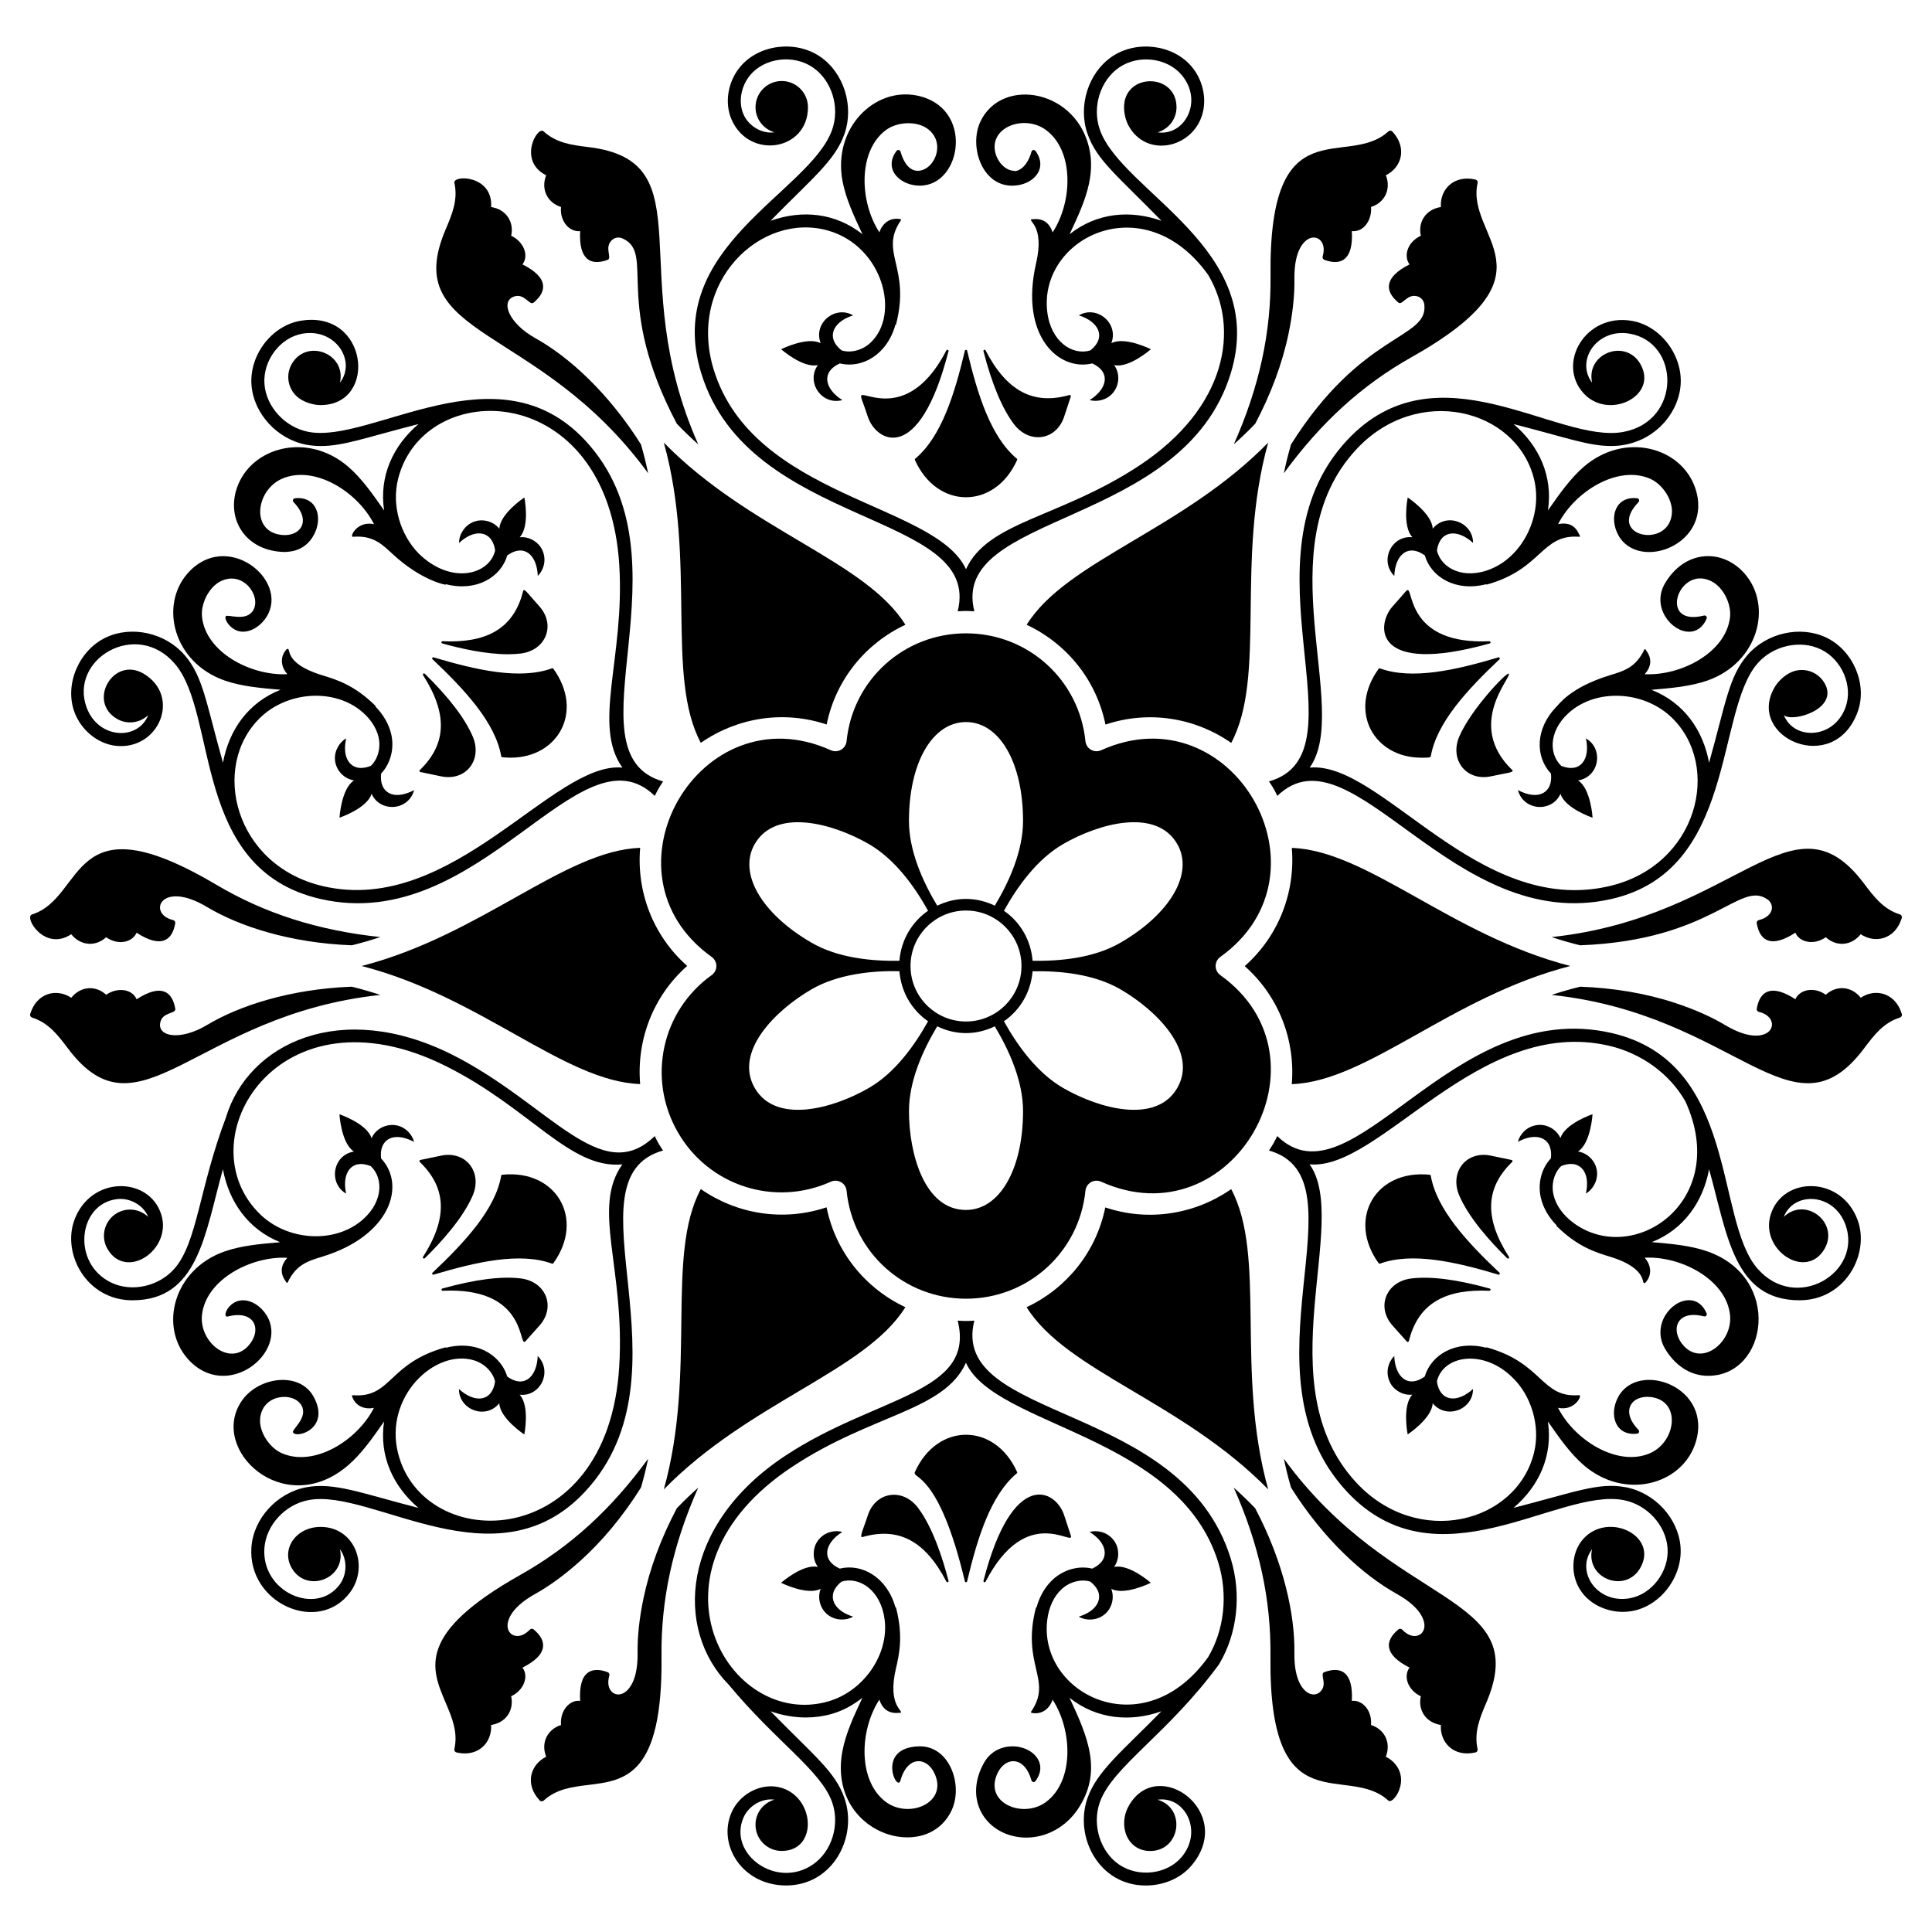 <?xml version="1.0" encoding="UTF-8"?>
<!-- Uploaded to: ICON Repo, www.iconrepo.com, Generator: ICON Repo Mixer Tools -->
<svg fill="#000000" width="800px" height="800px" version="1.1" viewBox="144 144 512 512" xmlns="http://www.w3.org/2000/svg">
 <g>
  <path d="m163.7 332.64c1.766 4.836 6.168 8.457 10.965 9.004 11.453 1.289 17.504-13.207 7.312-19.16-7.965-4.598-14.91 7.441-6.949 12.039 2.738 1.578 6.082 1.059 8.254-1.016-2.731 6.883-13.277 6.363-16.34-2.047-4.648-12.75 13.172-23.438 23.375-11.574 11.633 13.527 4.336 54.48 38.59 62.344 42.359 9.738 68.816-46.582 88.609-27.309 1.02-2.027 1.016-2.004 2.211-3.828-26.25-7.465 8.684-58.855-20.656-90.387-23.23-24.973-56.57 0.91-73.285-2.246-6.223-1.172-11.258-6.633-11.703-12.699-0.457-6.188 4.141-12.293 10.039-13.332 8.699-1.547 14.41 7.156 9.973 12.996 1.73-7.766-8.824-11.816-12.773-4.981-1.918 3.324-0.781 7.574 2.543 9.492 1.508 0.879 3.394 1.414 5.113 1.414h0.043c15.195-0.059 12.586-25.488-5.496-22.316-7.566 1.328-13.465 9.105-12.883 16.98 0.562 7.57 6.797 14.379 14.5 15.836 1.301 0.246 2.594 0.348 3.883 0.348 6.109 0 11.711-2.195 25.871-5.812-6.719 5.715-10.469 13.77-9.105 22.883-3.055-4.379-5.945-8.512-9.562-11.629-10.793-9.238-25.711-5.191-29.441 5.641-2.898 8.445 2.394 16.891 12.77 17.004 0.398-0.109 5.047 0.262 7.621-4.527 2.516-4.688 0.73-10.332-4.996-9.711-0.531 0.047-0.75 0.664-0.379 1.027 5.266 5.438 1.215 9.781-4.207 8.516-7.133-1.68-5.481-11.82 1.121-14.711 8.523-3.738 20 3.356 24.395 12.027-4.445-0.941-6.523 3.348-5.609 3.348 0.352 0 0.316-0.051 1.23-0.051 4.359 0 6.547 2.039 9.254 4.566 7.711 7.191 14.434 8.336 14.051 8.148 0.035 0 0.066-0.008 0.094-0.027 0.023-0.016 0.031-0.043 0.047-0.066 8.102 2.082 14.582-1.902 16.254-7.637 4.445-3.211 7.863-0.148 8.082 5.445 0.773-0.777 1.332-1.762 1.613-2.93 0.453-1.871-0.074-3.922-1.34-5.336-1.434-1.527-3.312-2.176-5.066-1.988 2.762-2.969 1.238-10.539 1.238-10.539s-6.453 4.254-6.629 8.273c-1.121-1.375-2.902-2.281-4.969-2.211-1.926 0.074-3.738 1.16-4.746 2.793-0.645 0.996-0.977 2.113-0.969 3.188 3.918-3.59 7.262-2.93 8.66-0.66 0.504 0.828 0.773 1.734 0.906 2.664-1.508 6.5-11.754 9.199-20.312 0.754-4.824-4.981-7.164-12.676-5.41-19.711 6.801-27.246 55.621-26.656 58.625 22.918 1.48 24.422-7.238 42.273 0.82 53.578-18.309-1.758-44.98 39.32-79.25 31.441-23.617-5.422-30.023-31.836-16.711-44.691 7.012-6.766 18.746-7.75 26.164-2.191 2.707 2.031 4.543 4.637 5.172 7.34 0.66 2.856-0.176 5.887-2.055 7.644-0.871 0.348-1.797 0.57-2.766 0.547-2.664-0.078-4.906-2.644-3.758-7.832-0.938 0.531-1.734 1.379-2.277 2.434-2 3.711 0.441 8.066 4.356 8.707-3.391 2.16-3.848 9.879-3.848 9.879s7.316-2.465 8.508-6.34c2.223 5.016 9.781 4.57 11.277-0.977-5.695 3-9.32 0.48-8.75-4.383 2.477-2.633 3.566-6.594 2.672-10.457-0.613-2.637-2.074-5.164-4.195-7.328 0.012-0.023 0.035-0.043 0.035-0.074 0-0.047-0.02-0.098-0.055-0.133-5.562-5.465-10.27-6.902-14.055-8.055-10.969-3.352-7.922-7.738-9.438-6.902-0.02 0.008-0.035 0.023-0.047 0.039-1.957 2.223-1.312 4.844 0.234 6.574-9.703 0.48-21.582-5.816-22.609-15.113-0.398-3.59 1.828-7.938 4.863-9.484 5.988-3.031 10.91 3.887 8.695 7.66-1.855 3.144-6.742 0.973-7.266 1.578-0.566 0.664 1.258 3.879 4.227 4.086 2.633 0.164 5.184-1.676 6.598-3.957 6.09-9.824-10.719-23.238-21-11.426-7.391 8.508-3.734 23.531 9.84 28.32 4.512 1.578 9.531 2.008 14.848 2.465-8.547 3.371-13.664 10.625-15.262 19.332-4.539-16.184-5.297-22.871-10.148-28.504-5.113-5.949-14.125-7.941-20.965-4.644-7.117 3.441-10.902 12.438-8.27 19.66z"/>
  <path d="m487.03 218.03c-0.133-8.27 2.934-10.352 3.883-10.793 1.004-0.477 2.062-0.359 2.836 0.305 1.039 0.898 1.328 2.543 0.773 4.402-0.113 0.383 0.09 0.781 0.461 0.922 4.512 1.648 7.68-0.066 7.277-7.625 3.086 0.348 5.371-2.902 5.078-6.394 3.449-1.062 5.438-4.531 3.934-8.406 4.277-2.125 5.672-7.367 1.715-11.578-0.285-0.305-0.75-0.316-1.051-0.043-11.074 10.145-31.738-7.273-31.234 38.281 0.168 15.023-2.984 29.449-9.727 44.648 1.938-1.727 3.836-3.543 5.676-5.465 4.152-7.867 7.172-15.906 8.848-23.965 1.082-5.262 1.598-10.066 1.531-14.289z"/>
  <path d="m436.96 336.02c11.5-3.859 23.781-1.805 33.328 4.856 9.438-17.707 1.02-48.113 9.793-79.578-11.121 11.352-23.949 18.977-35.707 25.965-12.496 7.43-22.891 13.637-28.301 22.309 10.547 4.949 18.477 14.562 20.887 26.449z"/>
  <path d="m518.05 238.67c39.676-22.328 14.281-31.566 17.531-46.188 0.09-0.398-0.164-0.801-0.562-0.895-5.57-1.312-9.473 2.461-9.168 7.273-4.082 0.637-6.125 4.074-5.312 7.609-3.66 1.719-4.602 5.449-3 7.594-6.809 3.457-6.609 7.074-2.965 10.113 1.086 0.918 2.352-2.59 5.227-1.586 0.957 0.336 1.586 1.195 1.68 2.301 0.805 9.055-16.598 7.082-35.348 36.891-0.746 2.555-1.371 5.102-1.895 7.637 9.793-13.441 20.715-23.383 33.812-30.75z"/>
  <path d="m470.16 242.94c10.156-33.109-28.906-48.027-34.695-64.59-2.094-5.977 0.117-13.066 5.148-16.488 5.137-3.492 12.719-2.562 16.562 2.035 5.809 6.926 0.758 16.23-6.394 15.172 2.887-0.848 5.008-3.481 5.008-6.641 0-9.191-13.902-9.203-13.902 0 0 1.746 0.457 3.633 1.352 5.164 4.566 7.84 15.508 5.902 18.898-1.918 1.922-4.43 0.988-10.055-2.316-13.996-4.934-5.894-14.617-7.113-21.148-2.668-6.277 4.273-9.055 13.074-6.461 20.477 2.43 6.945 7.777 10.945 19.602 23.035-8.281-2.945-17.145-2.18-24.367 3.562 3.297-7.031 6.711-14.16 5.426-21.734-2.894-16.664-23.441-20.281-29.098-8.035-2.965 6.43 0.375 16.895 8.445 16.895 5.535 0 9.664-4.496 6.211-9.188-0.301-0.434-0.949-0.316-1.078 0.188-1.57 5.508-4.938 5.25-4.555 5.059-2.043 0-4.152-1.906-4.922-4.445-2.102-7.004 7.473-10.664 13.301-6.387 7.5 5.516 7.098 19 1.781 27.141-1.457-4.488-5.258-3.371-5.637-3.469-0.844 0.582 3.547 1.75 1.266 11.617-4.453 19.297 5.996 28.75 14.859 26.586 4.961 2.219 4.109 6.703-0.676 9.719 1.062 0.281 2.191 0.273 3.344-0.07 4.047-1.191 5.445-6.055 3.141-9.211 3.953 0.906 9.746-4.199 9.746-4.199s-6.91-3.461-10.48-1.605c2.023-5.352-3.883-10.141-8.609-7.371 5.391 1.699 7.34 5.902 3.047 9.289-4.719 1.445-10.473-2.297-11.418-10.188-2.363-19.633 25.625-33.645 42.656-9.797 8.402 14.168 5.012 35.109-18.211 50.465-21.105 13.941-40.184 14.793-45.984 27.512-7.992-17.531-56.379-18.766-66.867-52.93-7.094-23.113 12.512-41.914 30.348-36.812 14.469 4.148 19.227 22.23 11.211 29.711-2.141 2.004-5.188 2.797-7.648 2.043-4.277-3.375-2.363-7.582 3.047-9.289-4.68-2.742-10.66 1.949-8.605 7.371-3.566-1.855-10.48 1.605-10.48 1.605s5.793 5.102 9.746 4.195c-3.234 4.438 0.934 10.758 6.484 9.281-4.805-3.027-5.613-7.512-0.68-9.719 5.816 1.426 12.492-2.207 14.742-10.25 0.027 0 0.055-0.004 0.082-0.02 0.043-0.023 0.074-0.062 0.09-0.113 3.922-15.199-4.574-19.016 1.293-27.555 0.039-0.082-0.004-0.219-0.078-0.27-0.02-0.012-0.043-0.02-0.062-0.023-2.891-0.578-4.852 1.285-5.574 3.488-5.312-8.141-5.715-21.621 1.781-27.137 2.914-2.141 7.785-2.387 10.645-0.531 5.555 3.625 2.184 11.363-2.262 11.363h-0.027c-1.996-0.016-3.602-1.812-4.531-5.059-0.129-0.508-0.777-0.625-1.078-0.195-1.723 2.348-1.395 4.262-0.816 5.453 0.961 1.977 3.606 3.738 7.031 3.738 11.172 0 14.473-20.895-0.91-23.902-11.18-2.176-22.227 8.656-19.605 22.684 0.887 4.695 3.023 9.262 5.289 14.098-7.199-5.723-16.047-6.523-24.367-3.562 10.965-11.215 17.109-15.914 19.602-23.035 2.59-7.402-0.184-16.207-6.461-20.477-6.523-4.438-16.211-3.223-21.148 2.664-3.309 3.945-4.238 9.57-2.32 14 4.684 10.766 20.25 8.297 20.25-3.25 0-3.84-3.113-6.949-6.949-6.949-3.84 0-6.949 3.109-6.949 6.949 0 3.16 2.121 5.793 5.004 6.641-3.219 0.477-6.805-1.574-8.195-4.766-1.41-3.258-0.688-7.441 1.801-10.41 3.852-4.598 11.438-5.519 16.562-2.031 5.027 3.422 7.242 10.508 5.148 16.488-5.848 16.73-45.027 30.992-34.695 64.586 12.66 41.285 74.656 36.453 67.953 63.078 0.734-0.043 1.465-0.098 2.207-0.098 0.742 0 1.473 0.055 2.207 0.098-6.66-26.426 55.312-21.898 67.949-63.066z"/>
  <path d="m627.52 325.03c-1.918-3.324-6.172-4.465-9.492-2.547-1.527 0.879-2.926 2.238-3.797 3.754-7.555 13.168 15.777 23.652 22.07 6.402 2.637-7.219-1.152-16.215-8.266-19.648-6.836-3.301-15.848-1.309-20.965 4.644-4.91 5.699-5.723 12.719-10.148 28.5-1.59-8.672-6.684-15.945-15.262-19.328 5.316-0.457 10.34-0.891 14.852-2.465 13.383-4.719 17.359-19.672 9.84-28.32-2.859-3.281-6.801-4.957-10.742-4.594-4.18 0.383-7.859 2.922-10.363 7.152-1.668 2.828-1.629 6.059 0.105 8.863 1.496 2.414 3.969 3.973 6.25 3.973 0.117 0 0.234-0.004 0.348-0.012 1.32-0.09 3.144-0.766 4.312-3.43 0.102-0.223 0.07-0.473-0.086-0.656-0.148-0.18-0.402-0.242-0.617-0.184-3.269 0.816-5.637 0.324-6.648-1.395-1.039-1.77-0.441-4.562 1.379-6.504 0.934-0.996 3.519-3.082 7.32-1.16 3.031 1.547 5.258 5.894 4.863 9.484-1.035 9.34-12.961 15.59-22.613 15.113 3.152-3.516 0.305-6.223 0.199-6.606-0.09-0.066-0.246-0.035-0.297 0.082-2.246 4.707-5.289 5.633-9.148 6.809-10.723 3.273-13.691 8-14.074 8.262-5.758 5.875-5.707 13.344-1.523 17.789 0.578 4.918-3.121 7.344-8.75 4.383 1.504 5.574 9.066 5.969 11.277 0.977 1.191 3.875 8.508 6.34 8.508 6.34s-0.457-7.719-3.848-9.879c5.711-0.934 6.809-8.449 2.078-11.141 1.223 5.519-1.449 9.305-6.523 7.285-3.59-3.363-3.258-10.199 3.117-14.984 7.422-5.559 19.164-4.574 26.164 2.191 13.309 12.859 6.953 39.258-16.711 44.691-34.758 7.984-60.348-33.238-79.25-31.445 11.156-15.66-11.902-58.262 12.387-84.371 16.141-17.344 42.383-10.848 47.059 7.875 2.359 9.477-2.731 20.141-11.191 23.754-7.332 3.144-13.422-0.02-14.531-4.797 0.781-5.43 5.426-5.801 9.57-2.004 0.031-5.426-7.019-8.258-10.688-3.769-0.176-4.019-6.629-8.273-6.629-8.273s-1.523 7.57 1.238 10.539c-5.516-0.59-8.816 6.223-4.793 10.254 0.223-5.684 3.711-8.617 8.082-5.445 1.668 5.723 8.129 9.723 16.258 7.637 0.016 0.023 0.023 0.047 0.047 0.062 0.027 0.016 0.059 0.027 0.094 0.027 0.016 0 0.035 0 0.047-0.004 14.684-4.078 14.426-13.441 24.488-12.66 0.098 0 0.211-0.109 0.211-0.207-0.375-0.383-1.141-4.109-5.816-3.141 4.394-8.676 15.875-15.762 24.391-12.027 3.312 1.453 5.957 5.555 5.781 8.953-0.539 9.895-17.727 6.398-8.871-2.75 0.383-0.383 0.145-0.98-0.371-1.031-5.769-0.629-7.496 5.066-5.004 9.711 5.359 9.98 25.52 2.496 20.395-12.477-3.734-10.816-18.633-14.891-29.449-5.641-3.617 3.117-6.508 7.25-9.562 11.625 1.355-9.082-2.363-17.145-9.105-22.879 14.145 3.617 19.781 5.812 25.875 5.812 10.422 0 17.773-7.988 18.387-16.184 0.582-7.875-5.316-15.656-12.883-16.98-12.371-2.152-20.055 11.305-12.828 19.199 6.613 7.242 19.945 0.73 15.027-7.789-3.938-6.82-14.504-2.801-12.77 4.981-4.504-5.938 1.344-14.535 9.973-12.996 13.348 2.34 13.758 23.121-1.664 26.031-17.535 3.305-49.293-23.516-73.285 2.246-29.301 31.488 5.566 82.91-20.656 90.375 1.27 1.934 1.242 1.906 2.215 3.836 19.641-19.062 46.418 37.02 88.602 27.309 33.043-7.586 27.426-49.363 38.59-62.344 4.129-4.805 11.371-6.426 16.852-3.785 5.594 2.695 8.578 9.73 6.523 15.359-3.082 8.461-13.664 8.801-16.34 2.047 2.16 2.078 14.773-1.57 10.789-8.477z"/>
  <path d="m596.92 453.86c4.836 17.246 6.508 34.727 23.965 34.727 12.172 0 18.68-12.285 15.414-21.234-4.312-11.824-19.824-11.715-23.039-1.508-2.969 9.402 9.375 17.574 14.258 9.117 3.981-6.894-4.984-14.027-10.801-8.477 2.727-6.867 13.27-6.379 16.34 2.047 4.648 12.723-13.141 23.473-23.375 11.574-11.324-13.16-4.961-54.629-38.59-62.344-42.605-9.789-68.762 46.613-88.605 27.312-1 1.988-0.965 1.93-2.203 3.82 26.25 7.461-8.801 58.746 20.648 90.391 23.891 25.664 55.906-1.051 73.285 2.246 6.223 1.172 11.258 6.633 11.703 12.699 0.461 6.188-4.133 12.293-10.039 13.328-8.727 1.543-14.395-7.168-9.973-12.996-1.73 7.777 8.832 11.805 12.77 4.981 4.922-8.523-8.41-15.027-15.027-7.789-3.402 3.719-3.602 9.961-0.453 14.207 2.414 3.262 6.578 5.199 10.863 5.199 0.805 0 1.613-0.07 2.418-0.207 7.566-1.332 13.469-9.109 12.883-16.98-0.562-7.57-6.797-14.379-14.504-15.836-7.285-1.379-13.426 1.289-29.754 5.461 6.719-5.715 10.465-13.77 9.105-22.883 3.055 4.379 5.945 8.512 9.562 11.629 10.801 9.23 25.707 5.191 29.449-5.641 5.16-15.078-15.07-22.406-20.391-12.477-2.512 4.668-0.758 10.363 4.996 9.711 0.527-0.047 0.75-0.656 0.375-1.027-5.266-5.441-1.211-9.785 4.211-8.516 7.098 1.68 5.512 11.801-1.121 14.711-8.52 3.731-20-3.356-24.391-12.027 4.438 0.957 6.508-3.348 5.609-3.348h-0.012c-10.148 0.801-9.461-8.492-24.477-12.66-0.051-0.012-0.102 0-0.141 0.02-0.023 0.016-0.031 0.043-0.047 0.066-8.086-2.074-14.582 1.891-16.258 7.637-4.426 3.199-7.863 0.172-8.082-5.445-0.773 0.777-1.328 1.762-1.613 2.93-0.453 1.871 0.074 3.922 1.336 5.336 1.434 1.527 3.312 2.176 5.07 1.988-2.762 2.969-1.238 10.539-1.238 10.539s6.453-4.254 6.629-8.273c3.617 4.422 10.719 1.715 10.688-3.769-4.156 3.805-8.789 3.402-9.57-2.004 1.625-7.008 12.414-8.664 20.098-0.973 4.715 4.539 7.465 12.559 5.625 19.93-4.641 18.59-30.797 25.352-47.059 7.875-24.117-25.922-1.449-68.98-12.398-84.371 18.586 1.781 44.766-39.367 79.262-31.445 8.734 2.008 16.254 7.551 20.348 14.809 12.066 26.469-13.867 44.02-29.801 32.07-2.707-2.031-4.543-4.637-5.168-7.34-0.664-2.856 0.172-5.883 2.051-7.644 0.875-0.348 1.797-0.57 2.766-0.547 2.664 0.078 4.906 2.644 3.758 7.832 0.934-0.531 1.734-1.379 2.277-2.434 0.91-1.688 0.945-3.801 0.043-5.508-0.977-1.824-2.648-2.91-4.402-3.199 3.391-2.16 3.848-9.879 3.848-9.879s-7.316 2.469-8.508 6.34c-0.715-1.617-2.215-2.918-4.254-3.394-1.855-0.387-3.898 0.184-5.293 1.508-0.871 0.828-1.445 1.801-1.73 2.859 4.715-2.481 7.766-1.039 8.531 1.508 0.293 0.941 0.332 1.914 0.219 2.875-2.477 2.633-3.566 6.594-2.668 10.457 0.609 2.637 2.07 5.168 4.191 7.332-0.012 0.023-0.031 0.043-0.031 0.07 0 0.047 0.02 0.098 0.055 0.133 5.562 5.465 10.27 6.902 14.051 8.059 10.93 3.332 7.973 7.91 9.449 6.894 0.016-0.008 0.027-0.02 0.035-0.031 1.957-2.223 1.312-4.844-0.234-6.574 9.602-0.523 21.582 5.793 22.613 15.113 0.789 7.188-7.18 13.652-12.18 8.328-3.695-3.93-2.285-9.809 5.266-7.902 0.531 0.137 0.918-0.383 0.703-0.836-0.902-2.062-2.449-3.445-4.66-3.445-4.867 0-9.945 6.75-6.359 12.836 2.508 4.238 6.5 7.203 11.43 7.203 15.809 0 19.809-25.926-0.164-32.965-4.484-1.566-9.477-2.008-14.762-2.461 8.52-3.371 13.609-10.77 15.18-19.316z"/>
  <path d="m467.11 584.98c0.02-0.027 0.023-0.062 0.039-0.09 4.746-8.004 5.934-18.328 3.012-27.836-12.82-41.77-74.719-36.242-67.953-63.074-2.227 0.129-2.184 0.129-4.414 0 4.867 19.34-21.648 19.906-45.672 35.797-27.816 18.371-29.449 46.086-14.973 60.715 12.473 15.059 24.438 22.727 27.387 31.156 2.098 5.977-0.117 13.066-5.148 16.488-9.684 6.598-22.52-2.844-18.363-12.441 1.387-3.191 4.973-5.231 8.191-4.766-2.883 0.848-5.004 3.481-5.004 6.641 0 3.836 3.113 6.949 6.949 6.949 9.812 0 8.852-14.777-0.77-16.906-4.914-1.086-10.418 1.859-12.531 6.711-3.785 8.734 2.981 19.348 14.465 19.344 12.477 0 19.039-12.938 15.461-23.156-2.461-7.035-7.934-11.09-19.582-23.012 3.031 1.078 6.211 1.648 9.363 1.648 2.324 0 4.633-0.305 6.859-0.945 2.992-0.855 5.719-2.375 8.125-4.285-2.269 4.836-4.406 9.406-5.293 14.102-4.098 21.922 22.277 30.117 28.961 15.672 3.09-6.703-0.625-17.191-8.746-16.891-11.398 0.348-5.715 12.473-4.832 8.996 2.043-7.16 7.805-6.144 9.477-0.613 2.109 7.012-7.496 10.648-13.301 6.383-7.496-5.512-7.094-18.992-1.781-27.137 1.469 4.484 5.25 3.367 5.629 3.469 0.871-0.512-3.527-1.809-1.258-11.621 0.895-3.856 2-8.648 0.055-16.203-0.016-0.047-0.043-0.09-0.09-0.113-0.027-0.012-0.055-0.004-0.082-0.008-2.231-8.012-8.906-11.691-14.742-10.262-4.961-2.219-4.102-6.707 0.676-9.719-1.062-0.281-2.188-0.273-3.344 0.07-1.844 0.543-3.359 2.027-3.953 3.828-0.605 2.008-0.227 3.957 0.812 5.383-3.953-0.906-9.746 4.199-9.746 4.199s6.91 3.461 10.48 1.605c-0.629 1.66-0.523 3.656 0.57 5.41 1.027 1.633 2.875 2.66 4.793 2.715 1.184 0.059 2.316-0.211 3.246-0.754-5.066-1.598-6.168-4.82-4.906-7.172 0.465-0.848 1.117-1.539 1.855-2.117 4.699-1.441 10.48 2.293 11.418 10.188 1.105 9.207-5.613 18.879-14.98 21.566-26.387 7.57-51.281-34.602-9.461-62.23 21.145-13.977 40.164-14.723 45.977-27.508 7.723 16.973 56.473 19.098 66.867 52.926 2.633 8.57 1.582 17.859-2.664 25.035-17.137 24.004-45.02 9.785-42.664-9.785 0.402-3.359 1.742-6.258 3.769-8.148 2.141-2.004 5.188-2.797 7.648-2.043 0.738 0.582 1.391 1.27 1.855 2.117 1.262 2.348 0.16 5.574-4.906 7.172 0.93 0.543 2.062 0.816 3.246 0.754 1.918-0.055 3.766-1.082 4.793-2.715 1.094-1.758 1.195-3.75 0.57-5.41 3.566 1.855 10.48-1.605 10.48-1.605s-5.793-5.102-9.746-4.195c1.039-1.426 1.418-3.379 0.812-5.383-0.594-1.801-2.109-3.285-3.953-3.828-1.152-0.344-2.281-0.352-3.344-0.07 4.504 2.84 4.781 6.207 2.961 8.141-0.641 0.699-1.434 1.199-2.281 1.578-3.539-0.863-7.566 0.234-10.492 2.965-1.977 1.848-3.438 4.379-4.25 7.297-0.027 0-0.055-0.004-0.078 0.008-0.043 0.023-0.074 0.066-0.09 0.113-1.949 7.555-0.836 12.348 0.051 16.203 0.906 3.93 1.629 7.031-1.328 11.336-0.027 0.039-0.039 0.113-0.027 0.156 0.012 0.047 0.055 0.102 0.098 0.129 0.02 0.008 0.035 0.016 0.055 0.02 2.894 0.582 4.859-1.281 5.574-3.492 5.316 8.141 5.719 21.625-1.781 27.141-5.816 4.266-15.41 0.625-13.301-6.383 1.68-5.559 7.441-6.519 9.477 0.609 0.059 0.234 0.242 0.406 0.473 0.449 0.031 0.004 0.07 0.008 0.105 0.008 0.195 0 0.379-0.098 0.5-0.266 1.723-2.348 1.395-4.262 0.816-5.453-2.219-4.562-10.941-5.602-14.457 0.605-5.09 9.047-0.426 17.848 8.34 19.562 0.957 0.188 1.918 0.277 2.875 0.277 5.324 0 10.484-2.797 13.695-7.602 6.539-9.852 2.66-18.977-2.258-29.453 7.262 5.773 16.223 6.469 24.348 3.586-10.098 10.324-17.055 15.789-19.582 23.012-3.59 10.246 3 23.164 15.465 23.156 4.617 0 9.219-1.852 12.145-5.344 11.738-13.996-8.852-29.191-16.582-15.918-3.086 5.297-0.555 12.117 5.598 12.117 7.981 0 9.645-11.324 1.949-13.59 7.281-1.055 12.117 8.344 6.391 15.172-3.844 4.59-11.426 5.523-16.562 2.031-5.027-3.422-7.242-10.512-5.148-16.488 3.332-9.488 18.105-18.141 31.664-36.68z"/>
  <path d="m383.93 490.42c-10.547-4.949-18.473-14.574-20.883-26.469-11.504 3.852-23.781 1.809-33.328-4.836-9.445 17.707-1.023 48.117-9.797 79.586 22.785-23.254 53.41-31.277 64.008-48.281z"/>
  <path d="m287.9 580.5c0.203-1.57-0.629-3.144-2.473-4.684-0.301-0.258-0.75-0.23-1.027 0.062-1.328 1.406-2.891 1.98-4.203 1.527-0.957-0.336-1.586-1.195-1.68-2.301-0.094-1.039 0.176-4.738 7.406-8.754 3.691-2.055 7.598-4.906 11.605-8.48 6.144-5.481 11.598-12.117 16.34-19.656 0.746-2.555 1.371-5.102 1.891-7.637-9.793 13.441-20.711 23.383-33.809 30.75-27.645 15.555-23.699 24.84-19.883 33.816 1.723 4.051 3.348 7.871 2.348 12.371-0.09 0.398 0.164 0.801 0.566 0.895 0.758 0.176 1.492 0.266 2.199 0.266 1.871 0 3.531-0.613 4.812-1.805 1.52-1.41 2.297-3.512 2.156-5.734 1.934-0.301 3.508-1.238 4.473-2.691 0.938-1.398 1.234-3.199 0.844-4.918 1.996-0.938 3.422-2.688 3.707-4.602 0.164-1.113-0.09-2.156-0.707-2.988 3.398-1.734 5.184-3.516 5.434-5.438z"/>
  <path d="m287.57 621.37c0.18 0 0.363-0.066 0.504-0.195 3.402-3.113 7.523-3.617 11.891-4.152 9.684-1.184 19.691-2.406 19.344-34.129-0.168-15.02 2.984-29.445 9.727-44.652-1.938 1.723-3.832 3.539-5.672 5.461-4.156 7.875-7.184 15.918-8.855 23.977-1.09 5.258-1.605 10.066-1.539 14.289 0.133 8.27-2.934 10.352-3.879 10.793-1.008 0.469-2.066 0.355-2.836-0.305-1.039-0.898-1.328-2.543-0.773-4.402 0.113-0.383-0.09-0.781-0.461-0.922-2.262-0.828-4.039-0.762-5.293 0.199-1.535 1.176-2.188 3.613-1.984 7.426-1.031-0.129-2.059 0.176-2.945 0.879-1.516 1.203-2.312 3.316-2.129 5.512-1.688 0.52-3.094 1.676-3.84 3.184-0.773 1.566-0.801 3.394-0.094 5.223-1.992 0.988-3.426 2.715-3.887 4.731-0.539 2.348 0.234 4.777 2.176 6.848 0.148 0.16 0.348 0.238 0.547 0.238z"/>
  <path d="m315.76 269.42c-0.523-2.539-1.148-5.09-1.895-7.648-8.668-13.773-19.215-23.277-27.938-28.121-7.184-3.996-9.32-9.801-5.723-11.059 2.852-0.992 4.094 2.543 5.227 1.59 1.848-1.543 2.68-3.117 2.473-4.684-0.25-1.918-2.035-3.699-5.438-5.43 1.844-2.492 0.176-6.102-2.996-7.594 0.801-3.512-1.199-6.973-5.312-7.606 0.531-8.523-10.211-8.59-9.734-6.383 0.996 4.504-0.629 8.328-2.348 12.375-12.367 29.074 24.555 24.586 53.684 64.559z"/>
  <path d="m363.07 336c2.406-11.887 10.328-21.496 20.867-26.434-10.617-17.027-41.156-24.938-64.02-48.27 8.75 31.359 0.379 61.875 9.805 79.566 9.555-6.656 21.844-8.715 33.348-4.863z"/>
  <path d="m329.04 261.76c-20.043-45.168 2.305-74.949-29.074-78.781-4.367-0.535-8.492-1.039-11.891-4.152-1.719-1.574-6.914 7.863 0.66 11.617-1.492 3.859 0.473 7.34 3.934 8.406-0.344 4.027 2.418 6.711 5.074 6.391-0.406 7.621 2.816 9.262 7.277 7.625 1.344-0.484-1.062-3.328 1.238-5.32 0.77-0.66 1.828-0.777 2.836-0.305 8.605 4.008-2.715 16.863 14.273 49.059 1.84 1.922 3.734 3.738 5.672 5.461z"/>
  <path d="m436.91 463.98c-2.414 11.887-10.328 21.5-20.852 26.445 10.605 17.023 41.156 24.941 64.027 48.273-8.766-31.426-0.371-61.863-9.809-79.57-9.562 6.66-21.859 8.715-33.367 4.852z"/>
  <path d="m511.92 621.17c1.027 0.941 4.109-3.062 3.231-6.883-0.461-2.023-1.895-3.746-3.891-4.734 1.492-3.856-0.465-7.336-3.93-8.406 0.332-3.965-2.371-6.711-5.078-6.394 0.402-7.57-2.781-9.273-7.277-7.621-1.426 0.512 1.117 3.277-1.238 5.324-0.766 0.66-1.828 0.777-2.832 0.305-0.945-0.441-4.016-2.523-3.879-10.793 0.156-9.934-2.758-23.805-10.395-38.27-1.84-1.922-3.734-3.738-5.672-5.457 6.746 15.199 9.895 29.629 9.727 44.652-0.5 45.512 20.203 28.156 31.234 38.277z"/>
  <path d="m484.24 530.58c0.523 2.539 1.148 5.086 1.895 7.641 8.703 13.836 19.238 23.289 27.941 28.133 7.227 4.019 7.5 7.719 7.406 8.754-0.098 1.109-0.723 1.965-1.684 2.305-1.297 0.453-2.867-0.121-4.199-1.531-0.273-0.289-0.723-0.312-1.027-0.059-3.633 3.039-3.856 6.644 2.965 10.113-1.629 2.144-0.617 5.894 2.996 7.594-0.809 3.543 1.23 6.977 5.312 7.609-0.141 2.223 0.637 4.324 2.152 5.734 1.762 1.641 4.254 2.188 7.016 1.539 0.211-0.047 0.379-0.184 0.48-0.352 0.09-0.156 0.125-0.348 0.082-0.539-0.996-4.504 0.629-8.324 2.348-12.375 12.371-29.09-24.547-24.578-53.684-64.566z"/>
  <path d="m152.49 413.66c4.398 1.387 6.894 4.707 9.543 8.223 18.973 25.211 33.68-8.988 82.758-14.215-2.461-0.816-4.984-1.551-7.57-2.184-16.227 0.617-29.742 4.988-38.324 10.133-7.055 4.227-13.152 3.172-12.441-0.574 0.562-2.965 4.246-2.269 3.992-3.731-0.824-4.727-3.883-6.625-10.242-2.488-1.23-2.84-5.191-3.207-8.074-1.199-2.641-2.453-6.641-2.445-9.246 0.797-3.981-2.641-9.215-1.23-10.883 4.305-0.121 0.398 0.098 0.809 0.488 0.934z"/>
  <path d="m326.11 399.98c-9.094-8.031-13.453-19.695-12.461-31.289-20.059 0.68-42.168 23.172-73.812 31.309 31.598 8.117 53.73 30.609 73.809 31.289-0.984-11.602 3.375-23.273 12.465-31.309z"/>
  <path d="m198.89 384.38c8.52 5.102 21.996 9.512 38.34 10.133 2.586-0.633 5.102-1.363 7.562-2.18-16.535-1.758-30.605-6.246-43.535-13.902-39.18-23.199-34.48 3.422-48.77 7.91-2.219 0.707 3.336 9.93 10.391 5.238 2.59 3.215 6.59 3.266 9.246 0.797 3.32 2.312 7.023 1.262 8.074-1.199 6.398 4.164 9.43 2.191 10.242-2.488 0.07-0.395-0.176-0.77-0.566-0.855-6.891-1.641-3.34-10.855 9.016-3.453z"/>
  <path d="m473.86 400.03c9.086 8.035 13.453 19.691 12.473 31.281 20.051-0.676 42.184-23.176 73.82-31.312-31.59-8.117-53.762-30.609-73.812-31.293 0.984 11.609-3.383 23.289-12.48 31.324z"/>
  <path d="m612.39 417.65c-0.855 0.598-4.191 2.215-11.285-2.035-3.625-2.172-8.051-4.129-13.145-5.809-7.816-2.582-16.293-3.984-25.191-4.324-2.586 0.633-5.102 1.367-7.562 2.18 49.137 5.227 63.754 39.473 82.762 14.211 2.644-3.512 5.144-6.836 9.539-8.219 0.391-0.125 0.609-0.539 0.492-0.938-0.227-0.742-0.516-1.426-0.871-2.039-2.195-3.805-6.582-4.543-10.012-2.266-2.602-3.234-6.598-3.254-9.246-0.801-3.258-2.262-6.988-1.312-8.074 1.199-6.356-4.133-9.422-2.227-10.238 2.492-0.07 0.391 0.176 0.766 0.566 0.855 1.883 0.449 3.16 1.512 3.422 2.875 0.188 1.004-0.242 1.98-1.156 2.617z"/>
  <path d="m637.96 378.12c-19.008-25.254-33.559 8.973-82.758 14.215 2.461 0.816 4.977 1.547 7.562 2.18 35.188-1.336 42.199-17.352 49.625-12.168 2.047 1.434 1.562 4.566-2.273 5.481-0.387 0.09-0.633 0.469-0.566 0.859 0.832 4.746 3.906 6.609 10.242 2.488 1.043 2.488 4.812 3.465 8.07 1.199 2.652 2.461 6.648 2.434 9.246-0.797 1.855 1.23 4.062 1.609 6.039 1 2.301-0.703 4.023-2.59 4.844-5.305 0.062-0.207 0.031-0.422-0.066-0.594-0.09-0.156-0.238-0.277-0.426-0.34-4.394-1.387-6.891-4.703-9.539-8.219z"/>
  <path d="m179.11 488.59c17.477 0 19.18-17.656 23.965-34.73 1.562 8.516 6.641 15.941 15.172 19.336-5.285 0.453-10.273 0.891-14.762 2.461-13.508 4.769-17.273 19.762-9.84 28.324 10.348 11.859 27.047-1.664 21-11.422-1.414-2.285-3.961-4.125-6.598-3.961-3.695 0.258-5.352 4.836-3.609 4.269 7.356-1.84 9.074 3.848 5.269 7.902-5.004 5.328-12.973-1.152-12.176-8.328 1.031-9.34 13.027-15.633 22.609-15.113-3.16 3.527-0.293 6.231-0.188 6.609 0.102 0.055 0.242 0.02 0.289-0.09 2.246-4.707 5.289-5.633 9.148-6.812 18.008-5.484 22.312-18.914 15.598-26.047-0.578-4.914 3.121-7.344 8.75-4.383-0.285-1.062-0.859-2.031-1.73-2.859-3.035-2.894-7.957-1.707-9.547 1.887-1.191-3.875-8.508-6.34-8.508-6.34s0.457 7.719 3.852 9.879c-5.695 0.93-6.805 8.457-2.078 11.141-1.219-5.5 1.453-9.316 6.523-7.285 3.574 3.344 3.289 10.176-3.117 14.984-7.418 5.562-19.152 4.578-26.164-2.191-20.164-19.473 4.695-61.504 49.152-39.312 22.492 11.23 32.906 27.383 46.805 26.062-8.23 11.602 0.762 27.406-0.824 53.578-3.008 49.625-51.895 49.887-58.625 22.918-3.719-14.922 9.793-27.703 20.133-24.566 2.805 0.855 5.008 3.098 5.59 5.606-0.789 5.449-5.445 5.785-9.57 2.004-0.027 5.449 7.039 8.23 10.688 3.769 0.176 4.019 6.629 8.273 6.629 8.273s1.523-7.57-1.238-10.539c5.582 0.598 8.773-6.266 4.793-10.254-0.223 5.644-3.68 8.629-8.082 5.445-1.02-3.5-3.984-6.434-7.809-7.602-2.59-0.789-5.512-0.789-8.449-0.035-0.016-0.023-0.023-0.051-0.047-0.066-0.035-0.027-0.094-0.035-0.141-0.02-7.516 2.09-11.113 5.445-14.004 8.145-2.941 2.754-5.277 4.938-10.484 4.516-0.102 0-0.211 0.109-0.211 0.207 0 0.02 0.004 0.039 0.012 0.059 0.949 2.809 3.547 3.562 5.809 3.082-4.394 8.672-15.863 15.77-24.391 12.027-3.316-1.453-5.961-5.551-5.785-8.953 0.367-6.707 8.82-7.504 10.984-3.699 1.801 3.172-2.535 6.324-2.266 7.082 0.656 1.809 10.082-0.82 5.527-9.312-3.699-6.891-14.559-5.41-19 0.871-9.082 12.867 10.996 31.844 28.051 17.246 3.621-3.117 6.508-7.254 9.566-11.633-1.359 9.09 2.359 17.148 9.102 22.887-14.996-3.836-22.301-6.867-29.754-5.461-7.703 1.457-13.941 8.262-14.5 15.836-1.105 14.938 17.785 23.301 26.16 11.992 5.055-6.816 1.336-17.293-7.781-17.328h-0.043c-6.543 0-10.559 5.879-7.656 10.906 3.938 6.82 14.504 2.801 12.773-4.981 1.938 2.551 1.984 6.59-0.059 9.348-6.231 8.402-20.824 2.012-19.953-9.684 0.445-6.066 5.481-11.527 11.703-12.699 16.867-3.219 49.695 23.109 73.285-2.246 29.414-31.609-5.758-82.941 20.652-90.391-0.402-0.613-0.812-1.219-1.184-1.863-0.371-0.645-0.691-1.305-1.02-1.961-14.227 13.867-28.082-8.793-53.84-21.656-29.309-14.629-53.891-2.996-59.812 16.773-7.078 18.727-7.578 32.984-13.543 39.918-4.129 4.801-11.367 6.43-16.852 3.785-10.602-5.113-8.77-20.934 1.59-22.121 3.473-0.406 7.027 1.699 8.223 4.715-2.176-2.078-5.519-2.594-8.254-1.016-3.324 1.922-4.461 6.172-2.543 9.492 4.914 8.512 17.215 0.254 14.258-9.117-3.191-10.133-18.703-10.379-23.039 1.508-3.262 8.945 3.223 21.234 15.414 21.234z"/>
  <path d="m395.18 236.71c-0.152-0.051-0.305 0.004-0.375 0.145-9.773 18.867-21.586 10.922-22.52 11.914-0.371 0.379 0.453 1.75 1.695 5.664 2.152 6.598 13.543 13.184 21.383-17.363 0.039-0.152-0.043-0.301-0.184-0.359z"/>
  <path d="m399.71 236.92c-2.719 11.422-6.199 22.801-13.164 28.637-0.102 0.082-0.137 0.23-0.082 0.348 5.894 13.172 21.18 13.164 27.082-0.004 0.055-0.121 0.023-0.266-0.082-0.348-6.969-5.832-10.449-17.207-13.168-28.629-0.07-0.273-0.52-0.273-0.586-0.004z"/>
  <path d="m419.1 259.87c0.379 0 0.766-0.031 1.145-0.098 2.664-0.445 4.82-2.445 5.769-5.352l1.766-5.363c0.035-0.105 0.008-0.223-0.07-0.301-0.074-0.078-0.184-0.109-0.297-0.078-9.57 2.731-16.625-1.02-22.227-11.824-0.07-0.137-0.23-0.195-0.375-0.145-0.141 0.055-0.223 0.207-0.184 0.355 2.234 8.688 4.953 15.199 8.086 19.355 1.676 2.211 3.996 3.449 6.387 3.449z"/>
  <path d="m404.82 563.29c0.035 0.012 0.07 0.02 0.105 0.02 0.105 0 0.215-0.059 0.266-0.16 10.906-21.059 23.629-8.984 22.59-12.215l-1.762-5.359c-2.277-6.981-13.715-12.469-21.387 17.363-0.035 0.145 0.047 0.293 0.188 0.352z"/>
  <path d="m400 563.31c0.141 0 0.258-0.094 0.293-0.23 2.719-11.422 6.199-22.801 13.168-28.633 0.102-0.082 0.137-0.23 0.082-0.348-5.891-13.164-21.18-13.168-27.082 0.004-0.863 1.883 6.238-0.445 13.246 28.98 0.031 0.133 0.152 0.227 0.293 0.227z"/>
  <path d="m373.98 545.58c-0.992 3.137-2.402 6.043-1.395 5.746 9.547-2.742 16.617 1.016 22.223 11.824 0.051 0.102 0.16 0.16 0.266 0.16 0.035 0 0.07-0.004 0.105-0.02 0.141-0.055 0.223-0.207 0.184-0.355-1.531-5.965-4.172-14.164-8.082-19.355-4.062-5.375-11.246-4.289-13.301 2z"/>
  <path d="m255.17 348.38c0.031 0.109 0.117 0.188 0.227 0.211l5.523 1.156c0.645 0.133 1.277 0.199 1.895 0.199 2.258 0 4.277-0.887 5.625-2.523 1.789-2.172 2.113-5.238 0.859-8.199-2.039-4.793-6.316-10.406-12.723-16.68-0.109-0.109-0.281-0.113-0.398-0.02-0.117 0.098-0.148 0.266-0.062 0.395 6.559 10.258 6.285 18.25-0.863 25.16-0.082 0.078-0.113 0.191-0.082 0.301z"/>
  <path d="m258.57 318.34c-0.07 0.121-0.047 0.27 0.051 0.367 8.531 8.066 16.648 16.77 18.211 25.719 0.023 0.133 0.133 0.234 0.266 0.246 0.766 0.078 1.512 0.117 2.246 0.117 12.5 0 19.52-12.199 11.293-23.574-0.078-0.105-0.219-0.148-0.348-0.105-8.543 3.117-20.129 0.441-31.379-2.906-0.133-0.043-0.27 0.02-0.34 0.137z"/>
  <path d="m282.01 317.19c3.195-0.395 5.688-2.203 6.672-4.844 0.945-2.531 0.293-5.402-1.754-7.672-2.809-3.09-4.035-4.977-4.277-4.078-2.266 9.094-8.422 13.383-19.305 13.383-0.664 0-1.344-0.016-2.043-0.047h-0.016c-0.148 0-0.273 0.105-0.297 0.25-0.027 0.152 0.066 0.297 0.215 0.336 4.945 1.379 11.613 2.867 17.43 2.867 1.168-0.004 2.301-0.062 3.375-0.195z"/>
  <path d="m544.83 451.62c-0.031-0.109-0.117-0.188-0.227-0.211l-5.527-1.156c-2.981-0.625-5.801 0.238-7.516 2.32-1.789 2.172-2.113 5.238-0.859 8.203 2.543 5.981 8.32 12.371 12.723 16.68 0.059 0.059 0.133 0.086 0.211 0.086 0.066 0 0.133-0.023 0.188-0.066 0.117-0.098 0.148-0.266 0.062-0.395-6.559-10.258-6.285-18.25 0.863-25.16 0.082-0.082 0.109-0.195 0.082-0.301z"/>
  <path d="m541.17 481.8c0.102 0 0.203-0.055 0.258-0.148 0.07-0.121 0.047-0.27-0.051-0.367-8.531-8.066-16.648-16.77-18.211-25.719-0.023-0.133-0.133-0.234-0.266-0.246-14.449-1.473-21.977 11.785-13.539 23.453 0.082 0.105 0.23 0.156 0.348 0.105 8.535-3.121 20.125-0.445 31.379 2.91 0.027 0.008 0.051 0.012 0.082 0.012z"/>
  <path d="m517.99 482.81c-3.195 0.395-5.688 2.203-6.672 4.844-0.949 2.531-0.293 5.398 1.75 7.672l3.766 4.207c0.055 0.066 0.137 0.102 0.223 0.102 0.023 0 0.047 0 0.07-0.008 0.109-0.027 0.191-0.113 0.223-0.219 2.266-9.098 8.422-13.387 19.305-13.387 0.664 0 1.344 0.016 2.043 0.047h0.016c0.148 0 0.273-0.105 0.297-0.25 0.027-0.152-0.066-0.297-0.215-0.336-8.637-2.41-15.633-3.312-20.805-2.672z"/>
  <path d="m282.02 482.8c-5.172-0.637-12.172 0.266-20.805 2.676-0.148 0.043-0.238 0.188-0.215 0.336 0.023 0.148 0.148 0.25 0.297 0.25h0.016c0.703-0.031 1.379-0.047 2.051-0.047 19.059 0 18.25 13.297 19.531 13.598 0.023 0.008 0.047 0.008 0.07 0.008 0.086 0 0.168-0.035 0.223-0.102l3.762-4.207c2.043-2.273 2.695-5.141 1.75-7.672-0.992-2.637-3.488-4.449-6.68-4.84z"/>
  <path d="m290.64 478.77c8.5-11.754 0.77-24.957-13.547-23.449-0.133 0.012-0.246 0.113-0.266 0.246-1.57 8.949-9.676 17.652-18.211 25.719-0.094 0.098-0.117 0.25-0.047 0.371 0.055 0.094 0.156 0.148 0.258 0.148 0.031 0 0.055-0.004 0.086-0.012 11.254-3.356 22.852-6.023 31.383-2.914 0.133 0.047 0.27 0 0.344-0.109z"/>
  <path d="m260.91 450.25-5.527 1.156c-0.105 0.023-0.195 0.102-0.227 0.211-0.031 0.105 0 0.223 0.082 0.301 7.152 6.906 7.43 14.898 0.875 25.156-0.086 0.129-0.055 0.297 0.062 0.395 0.055 0.043 0.121 0.066 0.188 0.066 0.078 0 0.152-0.027 0.211-0.086 4.402-4.309 10.18-10.699 12.719-16.68 1.25-2.961 0.926-6.023-0.863-8.199-1.715-2.082-4.543-2.941-7.519-2.32z"/>
  <path d="m538.79 314.52c0.148-0.043 0.238-0.188 0.215-0.336-0.023-0.145-0.148-0.25-0.297-0.25h-0.016c-21.188 0.965-20.234-13.234-21.578-13.547-0.383-0.117-0.629 0.535-4.055 4.301-4.348 4.848-5.434 18.535 25.73 9.832z"/>
  <path d="m509.36 321.23c-8.223 11.375-1.199 23.566 11.297 23.566 1.582 0 2.449 0.016 2.516-0.363 1.57-8.953 9.676-17.652 18.207-25.715 0.102-0.098 0.121-0.246 0.051-0.367-0.07-0.117-0.211-0.18-0.344-0.137-11.258 3.352-22.859 6.019-31.383 2.914-0.121-0.047-0.262-0.004-0.344 0.102z"/>
  <path d="m539.09 349.74c4.148-0.914 6.332-1.027 5.672-1.664-12.547-12.117 0.055-24.742-0.934-25.551-0.57-0.445-10.066 9.512-13.117 16.699-1.25 2.957-0.93 6.023 0.859 8.195 1.633 1.98 4.375 2.973 7.519 2.32z"/>
  <path d="m364.19 457.16c0.387-0.176 0.805-0.262 1.219-0.262 0.512 0 1.023 0.133 1.477 0.395 0.828 0.477 1.371 1.32 1.465 2.269 1.637 16.309 15.242 28.609 31.648 28.609s30.012-12.301 31.652-28.609c0.098-0.949 0.641-1.789 1.465-2.269 0.82-0.473 1.828-0.527 2.695-0.133 34.797 15.707 62.516-32.613 31.578-54.75-0.773-0.555-1.234-1.453-1.234-2.406s0.461-1.852 1.234-2.406c30.988-22.176 3.152-70.461-31.578-54.777-1.809 0.828-3.953-0.363-4.16-2.398-1.637-16.293-15.246-28.582-31.652-28.582-16.41 0-30.016 12.289-31.648 28.582-0.098 0.949-0.641 1.793-1.465 2.269-0.82 0.473-1.828 0.527-2.695 0.133-34.727-15.66-62.578 32.598-31.582 54.777 0.773 0.555 1.238 1.453 1.238 2.406s-0.461 1.852-1.238 2.406c-13.32 9.531-17.172 27.449-8.953 41.676 8.184 14.184 25.609 19.801 40.535 13.07zm35.809 7.492c-11.055 0-15.113-14.949-15.113-26.195 0-7.961 3.66-16.09 7.481-22.465 2.324 1.117 4.891 1.789 7.633 1.789s5.309-0.676 7.629-1.789c3.824 6.371 7.488 14.5 7.488 22.465 0 15.426-6.219 26.195-15.117 26.195zm-14.703-64.648c0-8.105 6.598-14.703 14.703-14.703s14.703 6.598 14.703 14.703-6.598 14.703-14.703 14.703-14.703-6.598-14.703-14.703zm70.691 32.324c-5.527 9.57-20.504 5.617-30.242-0.004-6.887-3.977-12.086-11.188-15.691-17.676 4.293-2.957 7.152-7.769 7.586-13.258 7.43-0.133 16.305 0.758 23.223 4.754 9.723 5.609 20.648 16.609 15.125 26.184zm-30.242-64.645c9.734-5.617 24.719-9.566 30.242-0.004 4.449 7.707-1.77 18.477-15.121 26.188-6.91 3.988-15.789 4.879-23.223 4.75-0.434-5.488-3.293-10.297-7.586-13.254 3.602-6.492 8.805-13.707 15.688-17.68zm-25.746-32.332c8.902 0 15.117 10.773 15.117 26.195 0 7.961-3.664 16.094-7.484 22.465-2.32-1.113-4.891-1.789-7.633-1.789s-5.312 0.676-7.633 1.789c-3.824-6.371-7.484-14.504-7.484-22.465-0.004-15.422 6.215-26.195 15.117-26.195zm-55.988 32.328c5.547-9.621 20.652-5.531 30.242 0.004 6.883 3.973 12.086 11.188 15.691 17.676-4.297 2.961-7.156 7.769-7.59 13.262-7.43 0.129-16.312-0.77-23.223-4.758-13.355-7.711-19.57-18.477-15.121-26.184zm15.125 38.461c6.648-3.844 15.574-4.965 23.219-4.758 0.43 5.492 3.293 10.305 7.59 13.266-3.606 6.484-8.809 13.703-15.691 17.676-9.723 5.617-24.715 9.574-30.242 0.004-5.543-9.598 5.43-20.59 15.125-26.188z"/>
 </g>
</svg>